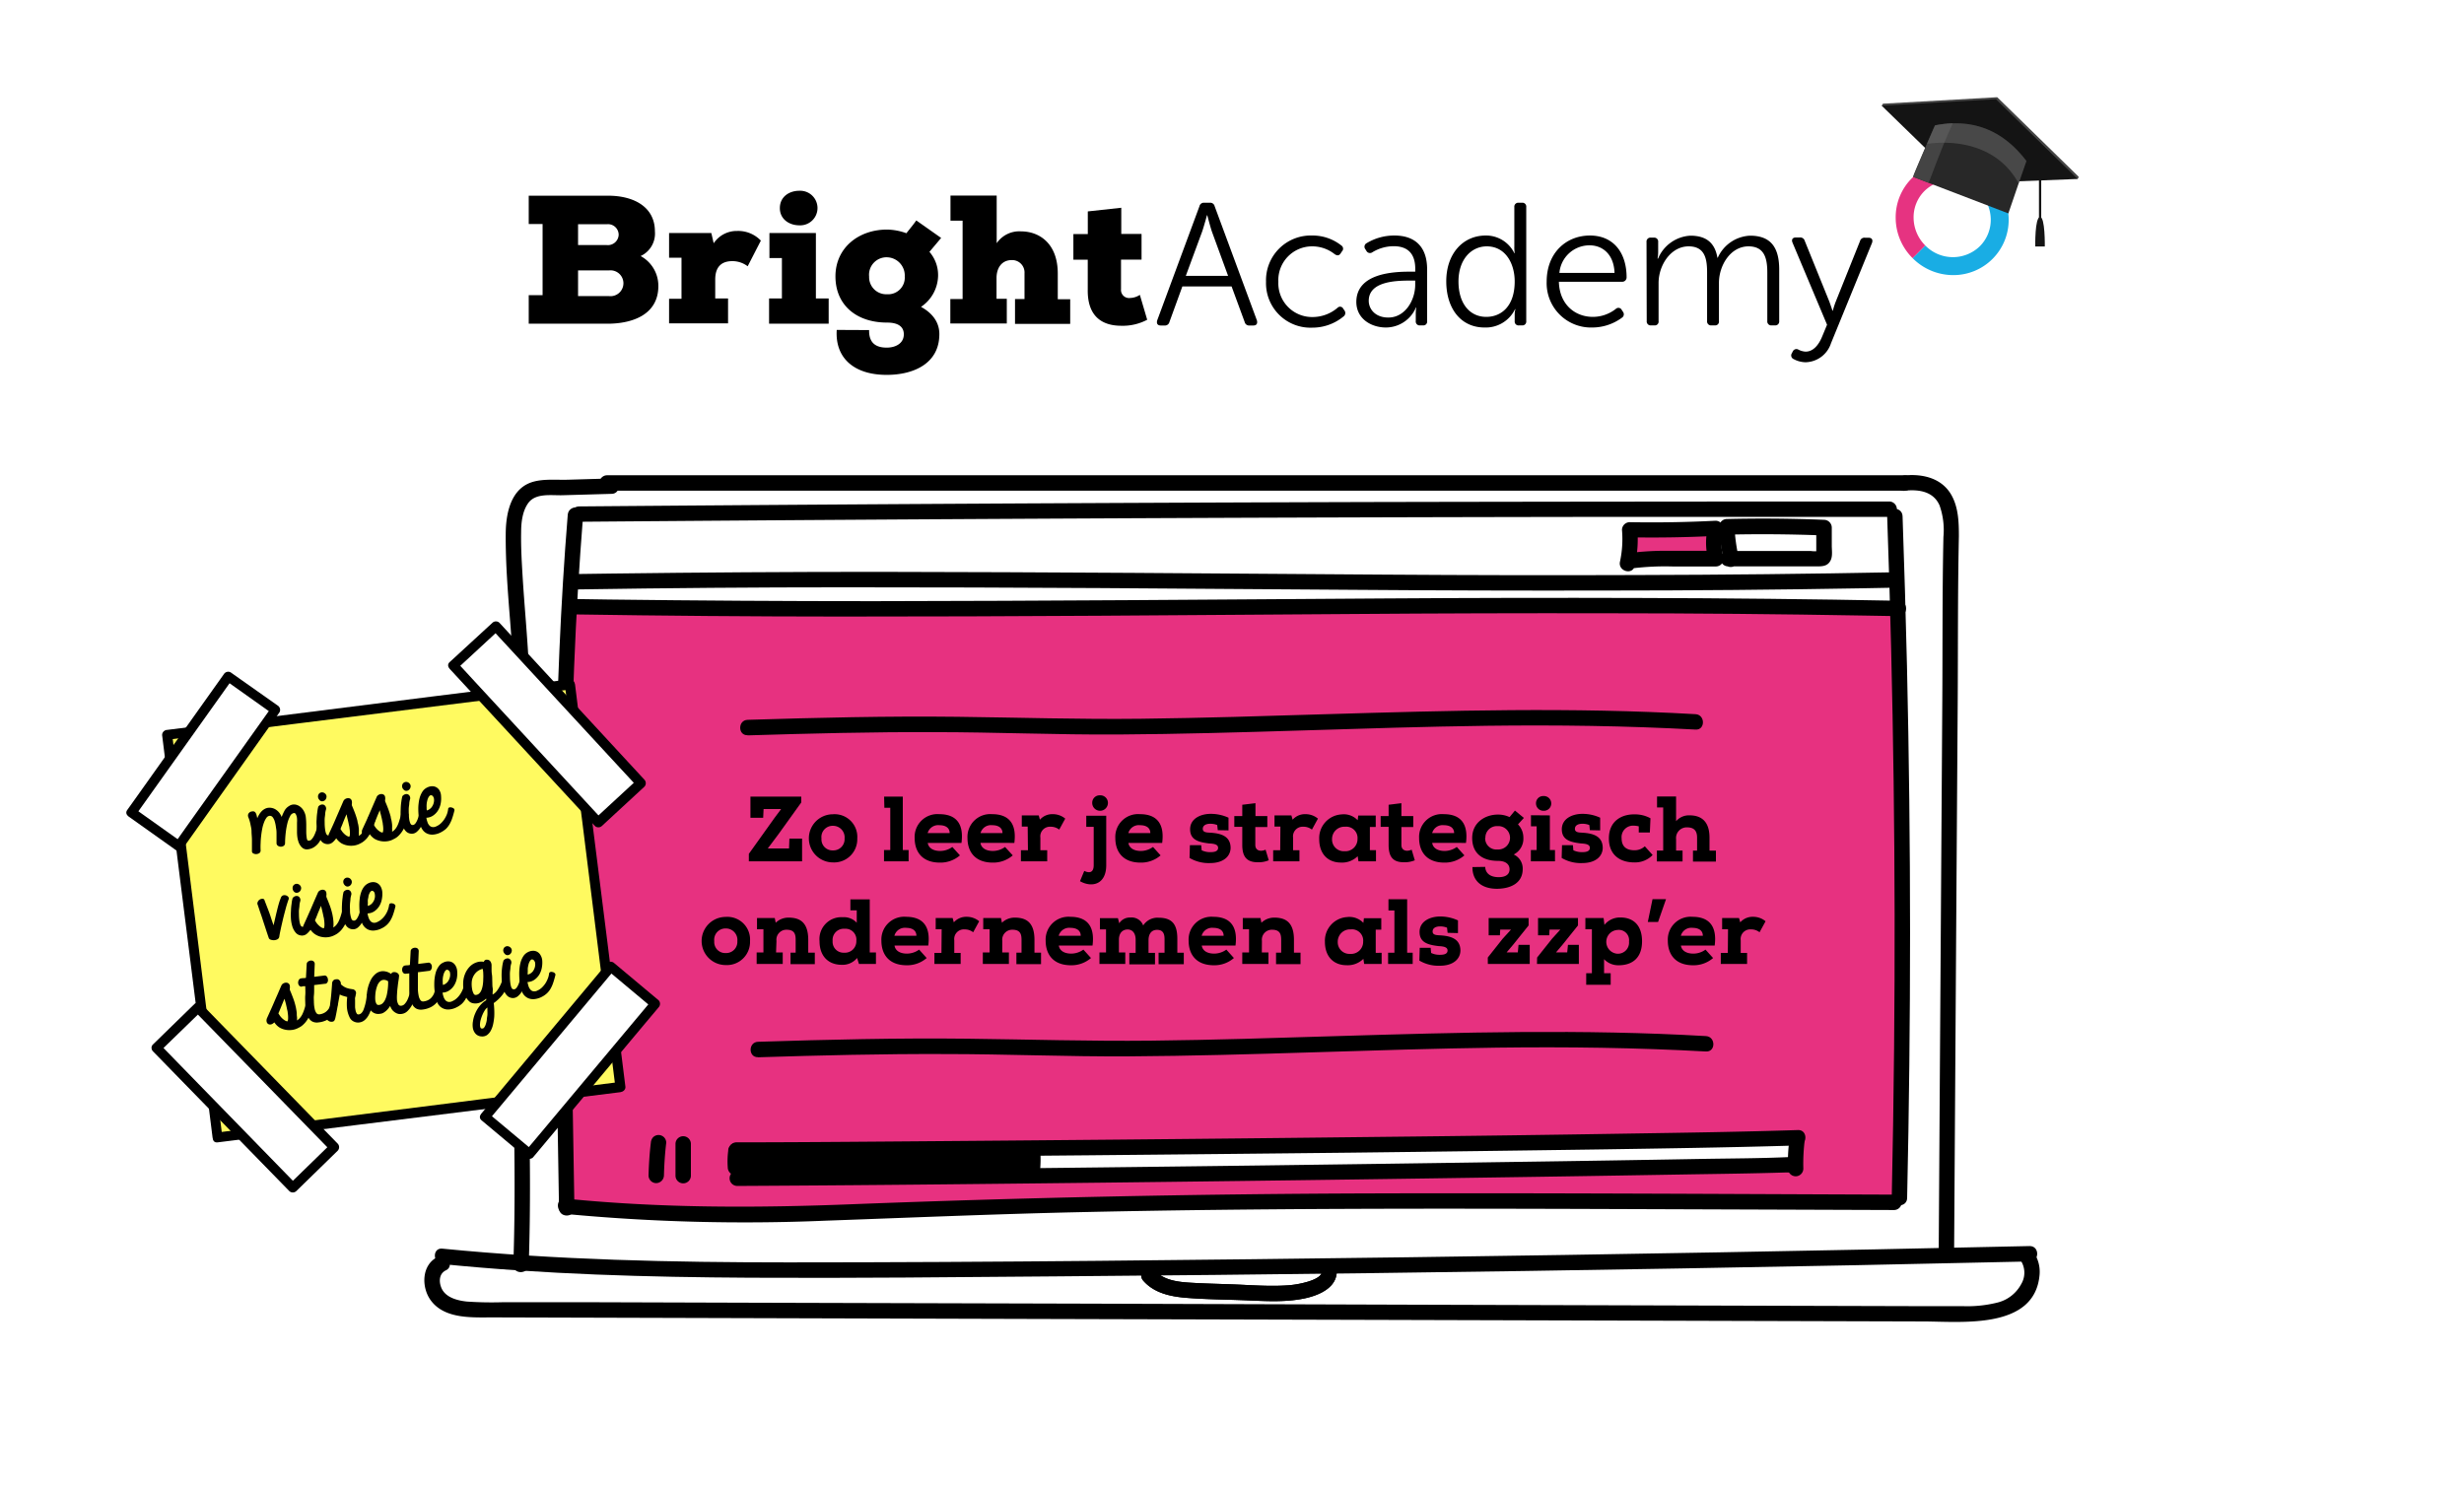 <?xml version="1.0" encoding="UTF-8"?> <svg xmlns="http://www.w3.org/2000/svg" viewBox="0 0 480 290"><defs><style>.cls-1{isolation:isolate;}.cls-2{fill:#fff;}.cls-3{fill:#e73180;}.cls-4{fill:#e63381;}.cls-5{fill:#19ade4;}.cls-6{fill:#444;}.cls-7{fill:#141414;}.cls-8{fill:#282828;}.cls-9{fill:#6b6b6b;mix-blend-mode:multiply;opacity:0.49;}.cls-10{fill:#fffa60;}</style></defs><g class="cls-1"><g id="Layer_1" data-name="Layer 1"><rect class="cls-2" width="480" height="290"></rect><rect class="cls-2" x="316.35" y="103.06" width="18.6" height="6.25"></rect><polygon class="cls-3" points="110.95 118.22 110.56 235.75 206.01 235.75 334.58 234.57 369.69 233.78 371.27 138.33 369.29 119.4 110.95 118.22"></polygon><path d="M222.71,249.52c2.06,2.37,5.18,3.07,8.18,3.33,3.93.33,7.9.34,11.83.5,3.74.15,7.52.41,11.22-.33,3.06-.61,7-2.27,6.4-6.05-.31-1.9-3.2-1.1-2.9.8.17,1-1.89,1.72-2.59,1.93a18.45,18.45,0,0,1-4.6.77c-3.16.17-6.34-.07-9.5-.2s-6.22-.17-9.31-.38c-2.42-.17-4.95-.58-6.61-2.49-1.27-1.46-3.39.67-2.12,2.12Z"></path><path d="M103,246.39c.77-22.32-.5-44.64-.81-66.95-.15-11.16,0-22.3.65-33.45a160.28,160.28,0,0,0,.16-16.55c-.28-5.6-.82-11.17-1.17-16.76-.18-3-.37-6-.31-9,0-1.88.25-4.1,1.39-5.67,1.46-2,4.49-1.46,6.66-1.52l9.55-.27c1.92,0,1.93-3,0-3l-8.57.25c-2.47.07-5.45-.3-7.73.79-3.53,1.7-4.28,6.23-4.3,9.74-.09,11.47,1.86,22.86,1.63,34.35-.11,5.77-.57,11.54-.77,17.32s-.27,11.39-.25,17.1c0,11.49.43,23,.73,34.46.35,13.06.59,26.12.14,39.18-.07,1.93,2.93,1.93,3,0Z"></path><path d="M118.27,95.6h252.8a1.5,1.5,0,0,0,0-3H118.27a1.5,1.5,0,0,0,0,3Z"></path><path d="M371.07,95.6c2.73-.27,5.56.12,6.77,2.88a14.46,14.46,0,0,1,.75,6.13c-.23,10.64-.15,21.29-.22,31.93l-.45,68.71L377.67,244a1.5,1.5,0,0,0,3,0l.46-71.2.24-35.73c.07-10.86,0-21.73.23-32.59,0-2.68-.08-5.53-1.4-7.93-1.83-3.35-5.56-4.27-9.13-3.92-1.9.19-1.92,3.19,0,3Z"></path><path d="M86.15,246.29c19.93,2,40,2.55,60,2.66s40.23-.11,60.34-.27q60.53-.48,121-1.54,34-.58,67.92-1.36c1.93,0,1.93-3,0-3q-60.51,1.36-121,2.18c-40.3.53-80.61,1-120.91,1-22.47,0-45-.47-67.35-2.68-1.92-.19-1.91,2.82,0,3Z"></path><path d="M110.6,100.29c-1.42,17.53-2.11,35.12-2.37,52.7s-.08,35.21.18,52.8q.23,14.81.49,29.6c0,1.92,3,1.93,3,0-.29-17.55-.64-35.1-.75-52.65s0-35.2.69-52.78q.59-14.85,1.76-29.67c.16-1.93-2.84-1.92-3,0Z"></path><path d="M367.63,100.57q.92,25.83,1.26,51.68t.09,51.94q-.14,14.61-.46,29.21c0,1.93,3,1.93,3,0q.57-25.85.57-51.69t-.6-51.94q-.35-14.59-.86-29.2c-.07-1.93-3.07-1.94-3,0Z"></path><path d="M112.83,101.66q49.92-.41,99.85-.65,49.66-.24,99.34-.3,28,0,56,0a1.5,1.5,0,0,0,0-3q-49.92,0-99.85.1-49.66.14-99.33.45-28,.18-56,.41a1.5,1.5,0,0,0,0,3Z"></path><path d="M110.2,236.53a371.73,371.73,0,0,0,50.5,1.31c16.81-.6,33.6-1.32,50.41-1.68,33.67-.74,67.36-.71,101-.6l56.85.2a1.5,1.5,0,0,0,0-3c-33.9-.12-67.8-.34-101.7-.24q-50.51.15-101,2.1c-18.76.75-37.44.79-56.14-1.09-1.92-.19-1.91,2.81,0,3Z"></path><path d="M111.76,119.71q26,.41,52,.42,25.25,0,50.5-.16,24.71-.15,49.4-.34t49.6-.14q25.09,0,50.17.45l6.43.11c1.94,0,1.94-3,0-3q-25.15-.48-50.32-.54-24.84-.08-49.67.09-24.67.14-49.34.33-25.19.16-50.35.2-25.84,0-51.7-.32l-6.68-.1c-1.93,0-1.93,3,0,3Z"></path><path d="M112.56,114.84q26-.41,52-.41,24.94,0,49.9.15,24.6.15,49.2.34t49,.14q25.11,0,50.21-.44l6.39-.12c1.93,0,1.93-3,0-3q-25.2.48-50.4.54-24.53.09-49.06-.08t-49.15-.34q-24.87-.16-49.73-.2-25.86,0-51.73.33l-6.64.09c-1.93,0-1.94,3,0,3Z"></path><path class="cls-4" d="M317,109.79a21.15,21.15,0,0,0,.44-6.59q8.38.17,16.75-.28a10.79,10.79,0,0,0,.06,5.91l-9,0a50.13,50.13,0,0,0-8.22.48l.64-.24"></path><path d="M318.47,110.19a23.46,23.46,0,0,0,.5-7l-1.5,1.5q8.38.15,16.75-.28l-1.45-1.9a12.73,12.73,0,0,0,.06,6.71l1.45-1.9-8.82,0a56,56,0,0,0-8.78.53l.8,2.9.64-.24a1.55,1.55,0,0,0,1.05-1.85,1.51,1.51,0,0,0-1.84-1l-.65.24a1.51,1.51,0,0,0,.8,2.9,52.49,52.49,0,0,1,8.32-.43l8.48,0a1.51,1.51,0,0,0,1.44-1.89,9.57,9.57,0,0,1-.05-5.12,1.52,1.52,0,0,0-1.45-1.9q-8.37.43-16.75.28a1.52,1.52,0,0,0-1.5,1.5,20.73,20.73,0,0,1-.39,6.19c-.41,1.89,2.48,2.69,2.89.8Z"></path><path d="M338.71,108.67a36.47,36.47,0,0,1-.83-6l-1.5,1.5q9.47-.22,18.94.16l-1.5-1.5,0,2.82v2.07c0,.41,0,.5,0,.26l.9-.69a5.89,5.89,0,0,1-2,.06H336.65a1.5,1.5,0,0,0,0,3h17.07c1,0,2.18.07,2.8-1,.53-.85.33-2,.32-3l0-3.57a1.53,1.53,0,0,0-1.5-1.5q-9.46-.39-18.94-.16a1.52,1.52,0,0,0-1.5,1.5,41.63,41.63,0,0,0,.94,6.77c.41,1.89,3.31,1.09,2.89-.79Z"></path><path d="M85.29,244.89c-3.22,1.53-3.25,6-1.32,8.54,2.74,3.64,8.14,3.24,12.17,3.25l34.81.1,69.34.2,69.71.19,69.71.2,34.85.1c7.47,0,21.83,1.69,22.76-9.1a6.72,6.72,0,0,0-1.58-4.94c-1.21-1.5-3.32.63-2.12,2.12a4.35,4.35,0,0,1,.1,4.68,7.2,7.2,0,0,1-4.69,3.58,24.16,24.16,0,0,1-6.62.68l-8.16,0-32.38-.09-65.09-.19L211.7,254l-65-.18-32.34-.1-16.32,0a70.58,70.58,0,0,1-7.13-.13c-1.83-.2-4.13-.78-4.92-2.65-.53-1.24-.45-2.8.87-3.43,1.74-.83.22-3.42-1.52-2.59Z"></path><path d="M222.71,249.52c2.06,2.37,5.18,3.07,8.18,3.33,3.93.33,7.9.34,11.83.5,3.74.15,7.52.41,11.22-.33,3.06-.61,7-2.27,6.4-6.05-.31-1.9-3.2-1.1-2.9.8.17,1-1.89,1.72-2.59,1.93a18.45,18.45,0,0,1-4.6.77c-3.16.17-6.34-.07-9.5-.2s-6.22-.17-9.31-.38c-2.42-.17-4.95-.58-6.61-2.49-1.27-1.46-3.39.67-2.12,2.12Z"></path><path d="M103,43.65V38.13h15.46c5,0,9.12,2.17,9.12,6.95a4.84,4.84,0,0,1-2.78,4.81,6.59,6.59,0,0,1,3.45,5.84c0,5.63-5.13,7.3-9.72,7.34H103V57.51h2.7V43.65Zm9.61,4.1h5.6a2.1,2.1,0,0,0,2.31-2,2.07,2.07,0,0,0-2.17-2.07h-5.74Zm0,9.94h6a2.52,2.52,0,1,0,0-5h-6Z"></path><path d="M130.34,50.21V45.4h8.23l.46,2A5.38,5.38,0,0,1,143.59,45a6.11,6.11,0,0,1,4.63,1.88l-2.57,5a4.91,4.91,0,0,0-3-1c-2.32,0-3.32,1.36-3.32,3.57v3.7h2.5v4.85H130.34V58.22h2.42v-8Z"></path><path d="M149.82,58.15h2.5V50.28h-2.43V45.4h9.05V58.15h2.49v4.92H149.82Zm2.1-17.6c0,2.18,1.86,3.35,3.78,3.35a3.37,3.37,0,1,0,0-6.73C153.78,37.17,151.92,38.31,151.92,40.55Z"></path><path d="M169.31,64.31c-.07,2.78,1.64,3.42,3.42,3.42s3.34-.85,3.34-2.6c0-1.25-.81-2.28-3.27-2.28-6,0-10.05-3.45-10.05-9s4.49-9.12,10.05-9.12a11.49,11.49,0,0,1,3.77.71c.64-.82,1.36-1.68,1.93-2.49l4.84,3.41-2.28,2.71a6.89,6.89,0,0,1,1.68,4.81,7.48,7.48,0,0,1-3.32,5.91c3.39,1.86,3.57,4.35,3.57,5.31,0,5.77-5.06,7.94-10.26,7.94-6.42,0-10.08-3.34-9.73-8.76Zm0-10.43a3.33,3.33,0,0,0,3.49,3.45,3.24,3.24,0,0,0,3.45-3.45,3.55,3.55,0,0,0-3.45-3.75A3.4,3.4,0,0,0,169.31,53.88Z"></path><path d="M185.16,43V38.1h9v9.29a5.33,5.33,0,0,1,4.74-2.31c3.52,0,7.16,2.31,7.16,8.22v5h2.42v4.81H197.73V58.26h1.85v-5a2.42,2.42,0,0,0-2.45-2.59c-2.07,0-3,1.63-3,3.49v4.06h2v4.81h-11V58.26h2.39V43Z"></path><path d="M218.43,40.48v5.1h3.95v5h-4v5.77a1.57,1.57,0,0,0,1.75,1.71,3.66,3.66,0,0,0,1.92-.61l1.43,4.85a10.15,10.15,0,0,1-5.06,1.17c-3.49,0-6.63-1.6-6.52-7.12V50.6H209.1v-5h2.81V41.19Z"></path><path d="M233.66,40.18a.87.87,0,0,1,.92-.68h1.12a.88.88,0,0,1,.92.68l8.23,22.24c.17.61-.07,1-.68,1h-.75a.88.88,0,0,1-.95-.68l-2.55-6.93h-9.59l-2.52,6.93a.89.89,0,0,1-.95.68h-.72c-.64,0-.88-.37-.71-1Zm5.58,13.57-3.17-8.67c-.37-1.13-.88-3.13-.88-3.13h-.07s-.54,2-.92,3.13L231,53.75Z"></path><path d="M255.63,45.89a9,9,0,0,1,5.67,1.94.74.74,0,0,1,.11,1.16l-.24.37c-.31.48-.68.48-1.16.17A7,7,0,0,0,255.69,48a6.58,6.58,0,0,0-6.66,6.9,6.58,6.58,0,0,0,6.7,6.87,7.49,7.49,0,0,0,4.83-1.8.68.68,0,0,1,1.12.2l.24.34a.83.83,0,0,1-.21,1.16,9.5,9.5,0,0,1-6.08,2.17,8.66,8.66,0,0,1-9-8.94A8.72,8.72,0,0,1,255.63,45.89Z"></path><path d="M274.7,52.93h1v-.54c0-3.3-1.8-4.42-4.22-4.42a8,8,0,0,0-4.15,1.19.79.79,0,0,1-1.15-.28l-.21-.34a.77.77,0,0,1,.24-1.15,10.39,10.39,0,0,1,5.44-1.5c4.08,0,6.36,2.28,6.36,6.57V62.55a.74.74,0,0,1-.81.85h-.55a.76.76,0,0,1-.85-.85V61.19a7.39,7.39,0,0,1,.1-1.29h-.06A6.38,6.38,0,0,1,270,63.81c-2.89,0-5.78-1.7-5.78-5C264.26,53.24,271.41,52.93,274.7,52.93Zm-4.25,8.94c3.3,0,5.24-3.4,5.24-6.39v-.81h-.95c-2.69,0-8.1.1-8.1,3.94C266.64,60.21,267.9,61.87,270.45,61.87Z"></path><path d="M289.43,45.89A6.12,6.12,0,0,1,295,49.33h.07A7.77,7.77,0,0,1,295,48V40.35a.77.77,0,0,1,.85-.85h.65a.75.75,0,0,1,.82.85v22.2a.75.75,0,0,1-.82.85h-.58a.75.75,0,0,1-.85-.81V61.3a3.84,3.84,0,0,1,.14-1.06h-.07a6.34,6.34,0,0,1-5.95,3.57c-4.59,0-7.45-3.67-7.45-9S284.94,45.89,289.43,45.89Zm.1,15.85c2.86,0,5.54-2,5.54-6.9,0-3.47-1.77-6.84-5.44-6.84-3,0-5.51,2.52-5.51,6.84S286.33,61.74,289.53,61.74Z"></path><path d="M309.73,45.89c4.55,0,7.14,3.3,7.14,8.16a.85.85,0,0,1-.89.85h-12.3c.1,4.36,3.09,6.84,6.63,6.84a7.25,7.25,0,0,0,4.48-1.57.72.72,0,0,1,1.13.21l.27.41a.79.79,0,0,1-.24,1.12,9.76,9.76,0,0,1-5.71,1.9,8.64,8.64,0,0,1-8.94-8.94C301.3,49.26,305.1,45.89,309.73,45.89Zm4.79,7.28c-.13-3.61-2.31-5.37-4.86-5.37a5.88,5.88,0,0,0-5.88,5.37Z"></path><path d="M320.75,47.15a.77.77,0,0,1,.85-.85h.61a.76.76,0,0,1,.81.85v2a6,6,0,0,1-.13,1.23H323a7.26,7.26,0,0,1,6.29-4.46c3.16,0,4.79,1.46,5.27,4.29h.07a7.25,7.25,0,0,1,6.29-4.29c4.15,0,5.68,2.42,5.68,6.63v10a.77.77,0,0,1-.85.85h-.62a.77.77,0,0,1-.85-.85V53.1c0-2.79-.57-5.1-3.67-5.1-3.43,0-5.75,3.61-5.75,7.14v7.41a.74.74,0,0,1-.81.85h-.65a.77.77,0,0,1-.85-.85V53.1c0-2.58-.37-5.1-3.6-5.1-3.47,0-5.85,3.67-5.85,7.14v7.41a.74.74,0,0,1-.82.85h-.64a.77.77,0,0,1-.85-.85Z"></path><path d="M350.23,68.06a3.5,3.5,0,0,0,1.5.45c1.53,0,2.55-1.33,3.19-2.83l1-2.41-6.73-16c-.24-.58,0-1,.65-1h.78a.89.89,0,0,1,.95.65l4.79,11.83c.31.85.62,1.8.62,1.8h.06a16.48,16.48,0,0,1,.58-1.8L362.33,47a.89.89,0,0,1,1-.68H364c.62,0,.89.37.68,1l-8,19.58a5.34,5.34,0,0,1-4.93,3.68,5.12,5.12,0,0,1-2.35-.62.77.77,0,0,1-.37-1.08l.2-.38A.79.79,0,0,1,350.23,68.06Z"></path><path class="cls-5" d="M380.51,53.6a11.15,11.15,0,0,1-7.92-3.3l2.46-2.47a7.53,7.53,0,0,0,10.63.15,7.27,7.27,0,0,0,2.13-5.24,7.73,7.73,0,0,0-2.28-5.38L388,34.89a11.19,11.19,0,0,1,3.3,7.81,10.76,10.76,0,0,1-10.79,10.9"></path><path class="cls-4" d="M372.59,50.3a11.1,11.1,0,0,1-3.3-7.81,10.73,10.73,0,0,1,3.14-7.75,11,11,0,0,1,15.57.15l-2.47,2.47a7.53,7.53,0,0,0-10.63-.15,7.22,7.22,0,0,0-2.12,5.24,7.72,7.72,0,0,0,2.27,5.38Z"></path><polygon class="cls-6" points="366.81 20.2 382.41 35.37 404.98 34.48 389.07 18.94 366.81 20.2"></polygon><polygon class="cls-6" points="366.81 20.2 366.56 20.59 404.73 34.87 404.98 34.48 366.81 20.2"></polygon><polygon class="cls-7" points="366.56 20.59 382.16 35.76 404.73 34.87 388.82 19.33 366.56 20.59"></polygon><path class="cls-8" d="M394.76,31.37l-1.52,4.36-2,5.85-18.53-7.1c.07-.33,1.57-3.82,2.77-6.6l1.5-3.43C384.17,23,390.12,25.27,394.76,31.37Z"></path><path class="cls-6" d="M380.44,24a21.8,21.8,0,0,0-3.5.42l-1.5,3.43c-1.2,2.78-2.7,6.27-2.77,6.6l3.05,1.17C377.19,31.77,378.66,27.78,380.44,24Z"></path><path class="cls-9" d="M394.76,31.37l-1.52,4.36a.22.22,0,0,1-.05-.08c-5.48-9.92-17.7-7.61-17.7-7.61l-.05-.16,1.5-3.43C384.17,23,390.12,25.27,394.76,31.37Z"></path><rect class="cls-7" x="397.2" y="30.97" width="0.44" height="11.68"></rect><path class="cls-7" d="M397.42,42.28h0c1,0,.92,5.75.92,5.75h-1.86S396.37,42.33,397.42,42.28Z"></path><rect class="cls-2" x="200.12" y="222.43" width="149.8" height="5.39"></rect><rect class="cls-2" x="200.12" y="222.43" width="149.8" height="5.39"></rect><rect x="143.7" y="223.89" width="57.54" height="4.9"></rect><rect class="cls-2" x="200.12" y="222.63" width="149.8" height="5.39"></rect><path d="M141.86,224.21a16.06,16.06,0,0,0-.09,3.25,1.56,1.56,0,0,0,.44,1.06,1.5,1.5,0,0,0,1.06.44,1.56,1.56,0,0,0,1.06-.44,1.47,1.47,0,0,0,.44-1.06,16.06,16.06,0,0,1,.09-3.25,1.52,1.52,0,0,0-.44-1.06,1.51,1.51,0,0,0-2.13,0l-.23.31a1.41,1.41,0,0,0-.2.75Z"></path><path d="M143.48,225.57c8.15,0,16.29-.06,24.44-.12q21.81-.15,43.63-.35,25.92-.24,51.83-.52,24.6-.29,49.19-.64c11.63-.18,23.26-.35,34.89-.68l2.79-.08c1.93-.07,1.93-3.07,0-3-10.87.35-21.74.51-32.62.68q-23.91.39-47.82.64-26,.3-52.07.54-22.73.21-45.46.38c-9.08.07-18.15.14-27.23.15h-1.57a1.5,1.5,0,0,0,0,3Z"></path><path d="M348.57,222.16a36.46,36.46,0,0,0-.27,5.53,1.53,1.53,0,0,0,1.5,1.5,1.51,1.51,0,0,0,1.5-1.5,36.46,36.46,0,0,1,.27-5.53,1.46,1.46,0,0,0-.44-1.06,1.5,1.5,0,0,0-1.06-.44,1.46,1.46,0,0,0-1.06.44,1.77,1.77,0,0,0-.44,1.06Z"></path><path d="M199.66,224.31a23.43,23.43,0,0,1-.07,3.93,1.46,1.46,0,0,0,.44,1.06,1.5,1.5,0,0,0,1.06.44,1.47,1.47,0,0,0,1.06-.44,1.77,1.77,0,0,0,.44-1.06,23.43,23.43,0,0,0,.07-3.93,1.56,1.56,0,0,0-.44-1.06,1.5,1.5,0,0,0-1.06-.44,1.46,1.46,0,0,0-1.06.44,1.5,1.5,0,0,0-.44,1.06Z"></path><path d="M143.68,231.07q22.51-.12,45-.36,25.65-.26,51.29-.59,24.71-.31,49.41-.68,19.37-.28,38.73-.61c6.6-.11,13.2-.18,19.8-.39l.71,0c1.92-.08,1.93-3.08,0-3-5.65.26-11.31.26-17,.36q-18.45.33-36.91.59-24.3.36-48.59.68-25.74.33-51.49.61-23.06.24-46.1.39l-4.9,0a1.5,1.5,0,0,0,0,3Z"></path><path d="M126.79,222.64c-.26,2.13-.39,4.24-.45,6.38a1.5,1.5,0,0,0,1.5,1.5,1.54,1.54,0,0,0,1.5-1.5c.06-2.14.19-4.25.45-6.38a1.52,1.52,0,0,0-.44-1.06,1.56,1.56,0,0,0-1.06-.44,1.54,1.54,0,0,0-1.06.44,1.76,1.76,0,0,0-.44,1.06Z"></path><path d="M131.59,222.88v6.18a1.5,1.5,0,0,0,3,0v-6.18a1.5,1.5,0,0,0-3,0Z"></path><path d="M147.67,206c12.13-.38,24.26-.68,36.4-.63,11.92,0,23.84.52,35.77.45,24-.14,47.91-1.39,71.87-1.7,13.55-.17,27.1,0,40.62.75,1.93.11,1.92-2.89,0-3-23.93-1.39-47.9-.72-71.84,0-12.06.37-24.12.76-36.19.89s-23.82-.24-35.75-.38c-13.63-.16-27.26.17-40.88.6-1.92.06-1.93,3.06,0,3Z"></path><path d="M145.64,143.28c12.13-.37,24.26-.68,36.39-.63,11.93,0,23.85.53,35.78.46,24-.15,47.91-1.39,71.87-1.7,13.54-.17,27.09,0,40.62.74,1.92.12,1.92-2.89,0-3-23.93-1.38-47.91-.71-71.84,0-12.06.37-24.12.75-36.19.89s-23.83-.24-35.75-.38c-13.63-.16-27.26.17-40.88.59-1.93.06-1.93,3.06,0,3Z"></path><path d="M148.67,159.34h-2.48v-4.13h9.9v1.14l-4.41,6.14-2.11,2.82h4.14l.07-1.92h2.47v4.43H145.88v-1.46l5-7,1.29-1.73h-3.42Z"></path><path d="M162.24,158.65a4.42,4.42,0,0,1,4.76,4.72,4.51,4.51,0,0,1-4.74,4.66,4.69,4.69,0,1,1,0-9.38Zm.06,2.25a2.19,2.19,0,0,0-2.27,2.47,2.14,2.14,0,0,0,2.23,2.32,2.19,2.19,0,0,0,2.27-2.32A2.25,2.25,0,0,0,162.3,160.9Z"></path><path d="M172.23,155.21h3.64v10.41H177v2.2h-4.79v-2.2h1.22v-8.23h-1.15Z"></path><path d="M187,166.66a5.79,5.79,0,0,1-3.89,1.41c-3.48,0-4.93-2.13-4.93-4.79a4.44,4.44,0,0,1,4.8-4.65c3,0,4.85,1.57,4.32,5.6h-6.57c.13.9.94,1.57,2.43,1.57a4.07,4.07,0,0,0,2.36-.78Zm-2-4.34c0-1.09-.88-1.54-2-1.54a2.13,2.13,0,0,0-2.29,1.54Z"></path><path d="M197.29,166.66a5.79,5.79,0,0,1-3.89,1.41c-3.47,0-4.93-2.13-4.93-4.79a4.44,4.44,0,0,1,4.8-4.65c3,0,4.85,1.57,4.33,5.6H191c.13.9.94,1.57,2.43,1.57a4.07,4.07,0,0,0,2.36-.78Zm-2-4.34c0-1.09-.88-1.54-2-1.54a2.11,2.11,0,0,0-2.28,1.54Z"></path><path d="M200.2,161.05h-1.15v-2.18h3.3l.23.84a3.19,3.19,0,0,1,2.5-1.08,3.74,3.74,0,0,1,2.43.87l-1.17,2.14a2.63,2.63,0,0,0-1.67-.56,1.88,1.88,0,0,0-2,2.13v2.45H204v2.16h-5.12v-2.16h1.37Z"></path><path d="M215.5,158.94v9.63c0,3.78-2.81,4.43-5.11,3.12l.83-2c1.08.52,1.84.27,1.84-1.14V161.1h-1.45v-2.16Zm-2.73-2.54a1.44,1.44,0,0,1,1.51-1.44,1.47,1.47,0,0,1,1.55,1.48,1.53,1.53,0,0,1-3.06,0Z"></path><path d="M226.09,166.66a5.79,5.79,0,0,1-3.89,1.41c-3.47,0-4.93-2.13-4.93-4.79a4.44,4.44,0,0,1,4.8-4.65c3,0,4.85,1.57,4.33,5.6h-6.58c.13.9.94,1.57,2.43,1.57a4.07,4.07,0,0,0,2.36-.78Zm-2-4.34c0-1.09-.88-1.54-2-1.54a2.11,2.11,0,0,0-2.28,1.54Z"></path><path d="M237.23,161.75l-.11-1a3.53,3.53,0,0,0-1.37-.25c-.73,0-1.44.27-1.44,1s.88.7,1.42.74c2.22.12,4,.72,4,3-.06,1.7-1.5,2.92-4,2.92a7.35,7.35,0,0,1-4-1l.07-2.49H234l.09,1a3.81,3.81,0,0,0,1.76.36c.92,0,1.44-.25,1.44-.83s-.54-.81-1.71-.86c-2.1-.25-3.74-.69-3.74-2.77s2.07-3,4-3a8.25,8.25,0,0,1,3.48.75l0,2.47Z"></path><path d="M244.57,156.49V159h2.31v2.14h-2.34v3.49c0,1.1,1,1.37,2,.92l.62,2.07A5.13,5.13,0,0,1,245,168c-2.05,0-3-1-3-3.37V161.1h-1.55V159h1.55v-2.2Z"></path><path d="M249.43,161.05h-1.15v-2.18h3.29l.24.84a3.19,3.19,0,0,1,2.5-1.08,3.74,3.74,0,0,1,2.43.87l-1.17,2.14a2.63,2.63,0,0,0-1.67-.56,1.88,1.88,0,0,0-2,2.13v2.45h1.24v2.16h-5.12v-2.16h1.37Z"></path><path d="M268.05,165.64v2.18h-3.41l-.16-1a4.28,4.28,0,0,1-3.26,1.24c-2.52,0-4.23-1.66-4.23-4.57a4.62,4.62,0,0,1,4.32-4.81,3.73,3.73,0,0,1,3.17,1.13l.11-.91H268v2.23h-1.14v4.52Zm-8.56-2.16a2.28,2.28,0,0,0,2.42,2.37,2.36,2.36,0,0,0,2.54-2.39,2.2,2.2,0,0,0-2.43-2.38A2.39,2.39,0,0,0,259.49,163.48Z"></path><path d="M273,156.49V159h2.31v2.14H273v3.49c0,1.1,1,1.37,2,.92l.61,2.07a5.13,5.13,0,0,1-2.15.38c-2.05,0-2.95-1-2.95-3.37V161.1h-1.55V159h1.55v-2.2Z"></path><path d="M285.27,166.66a5.78,5.78,0,0,1-3.89,1.41c-3.47,0-4.93-2.13-4.93-4.79a4.44,4.44,0,0,1,4.81-4.65c3,0,4.84,1.57,4.32,5.6H279c.12.9.93,1.57,2.43,1.57a4.09,4.09,0,0,0,2.36-.78Zm-2-4.34c0-1.09-.88-1.54-2-1.54a2.11,2.11,0,0,0-2.28,1.54Z"></path><path d="M289.32,168.9c.09,1.4,1.15,1.94,2.4,2s2.35-.32,2.35-1.53c0-.87-.63-1.64-2.28-1.64-3.24,0-5-1.67-5-4.45,0-3.06,2.57-4.57,5-4.57a5.24,5.24,0,0,1,2.28.49l1.05-1.27,1.74,1.43-1.15,1.26a3.69,3.69,0,0,1,1.05,2.61,3.45,3.45,0,0,1-1.88,3.26,3,3,0,0,1,1.75,2.84c0,2.78-2.43,3.82-5,3.84-3.2,0-4.82-1.73-4.79-4.23Zm0-5.66a2.18,2.18,0,0,0,2.41,2.27,2.28,2.28,0,1,0,0-4.55A2.24,2.24,0,0,0,289.36,163.24Z"></path><path d="M301.92,158.87v6.75h1v2.2h-4.7v-2.2h1.13V161h-1.11v-2.16Zm-2.7-2.34a1.4,1.4,0,0,1,1.46-1.43,1.44,1.44,0,0,1,1.51,1.46,1.42,1.42,0,0,1-1.48,1.41A1.44,1.44,0,0,1,299.22,156.53Z"></path><path d="M309.72,161.75l-.11-1a3.53,3.53,0,0,0-1.37-.25c-.74,0-1.44.27-1.44,1s.88.7,1.42.74c2.22.12,4,.72,4,3-.05,1.7-1.49,2.92-4,2.92a7.32,7.32,0,0,1-4-1l.07-2.49h2.12l.09,1a3.86,3.86,0,0,0,1.77.36c.92,0,1.44-.25,1.44-.83s-.54-.81-1.71-.86c-2.11-.25-3.75-.69-3.75-2.77s2.07-3,4-3a8.17,8.17,0,0,1,3.47.75v2.47Z"></path><path d="M321.94,166.59a4.75,4.75,0,0,1-3.6,1.44c-2.76,0-4.92-1.47-4.92-4.66,0-3.53,2.63-4.7,4.86-4.7a6.36,6.36,0,0,1,3.24.76l-.12,2.77h-2.16V161a4.48,4.48,0,0,0-1-.13,2.23,2.23,0,0,0-2.34,2.47c0,1.66,1,2.32,2.47,2.32a2.89,2.89,0,0,0,2.05-.77Z"></path><path d="M324,157.32h-1.2v-2.13h3.71V160a3.29,3.29,0,0,1,2.61-1.14c2.57,0,3.9,1.46,3.9,4.34v2.54h1.25v2.13H329.8v-2.13h.8v-2.54c0-1.55-.8-2-2-2a2.08,2.08,0,0,0-2.09,2.31v2.21h1.26v2.13h-5v-2.13H324Z"></path><path d="M141.35,178.65a4.42,4.42,0,0,1,4.76,4.72,4.51,4.51,0,0,1-4.74,4.66,4.69,4.69,0,1,1,0-9.38Zm.06,2.25a2.2,2.2,0,0,0-2.27,2.47,2.14,2.14,0,0,0,2.23,2.32,2.18,2.18,0,0,0,2.27-2.32A2.24,2.24,0,0,0,141.41,180.9Z"></path><path d="M151.18,185.58h1.3v2.24H147.4v-2.24h1.32v-4.53h-1.25v-2.18h3.46l.18.92a3.52,3.52,0,0,1,2.52-1c2.43,0,3.82,1.15,3.82,4.34v2.48h1.28v2.24H154v-2.24h1v-2.46c0-1-.14-2-1.74-2a1.94,1.94,0,0,0-2,2.18Z"></path><path d="M170.64,185.58v2.24h-3.31l-.36-1.17a3.66,3.66,0,0,1-3,1.33c-2.52,0-4.32-1.6-4.32-4.61a4.26,4.26,0,0,1,4.52-4.66,3.36,3.36,0,0,1,2.73,1.08v-2.42h-1.24v-2.14h3.77v10.35Zm-8.44-2.25a2.12,2.12,0,0,0,2.23,2.29,2.22,2.22,0,0,0,2.39-2.31,2.12,2.12,0,0,0-2.28-2.35A2.17,2.17,0,0,0,162.2,183.33Z"></path><path d="M180.52,186.66a5.78,5.78,0,0,1-3.89,1.41c-3.47,0-4.93-2.13-4.93-4.79a4.44,4.44,0,0,1,4.81-4.65c3,0,4.84,1.57,4.32,5.6h-6.57c.12.9.93,1.57,2.43,1.57a4.09,4.09,0,0,0,2.36-.78Zm-2-4.34c0-1.09-.88-1.54-2-1.54a2.12,2.12,0,0,0-2.29,1.54Z"></path><path d="M183.44,181.05h-1.16v-2.18h3.3l.23.84a3.21,3.21,0,0,1,2.51-1.08,3.76,3.76,0,0,1,2.43.87l-1.17,2.14a2.64,2.64,0,0,0-1.68-.56,1.88,1.88,0,0,0-2,2.13v2.45h1.24v2.16h-5.11v-2.16h1.37Z"></path><path d="M195.24,185.58h1.3v2.24h-5.08v-2.24h1.32v-4.53h-1.24v-2.18H195l.18.92a3.52,3.52,0,0,1,2.52-1c2.43,0,3.82,1.15,3.82,4.34v2.48h1.28v2.24H198v-2.24h1v-2.46c0-1-.15-2-1.75-2a1.94,1.94,0,0,0-2,2.18Z"></path><path d="M212.53,186.66a5.81,5.81,0,0,1-3.89,1.41c-3.48,0-4.94-2.13-4.94-4.79a4.45,4.45,0,0,1,4.81-4.65c3,0,4.84,1.57,4.32,5.6h-6.57c.13.9.94,1.57,2.43,1.57a4.07,4.07,0,0,0,2.36-.78Zm-2-4.34c0-1.09-.88-1.54-2-1.54a2.13,2.13,0,0,0-2.29,1.54Z"></path><path d="M214.18,187.82v-2.24h1.28v-4.5h-1.19v-2.19h3.51l.25,1a2.45,2.45,0,0,1,2.18-1.12,2.39,2.39,0,0,1,2.49,1.55,3.29,3.29,0,0,1,3-1.51c2.83,0,3.65,1.51,3.65,4.14v2.68h1.26v2.24H225.7v-2.24h1.16V183c0-.93-.2-1.83-1.45-1.83s-1.67,1-1.67,2v2.48H225v2.24H220v-2.24h1.23V183.1c0-1.28-.62-2-1.57-2s-1.69.66-1.69,2v2.48h1.24v2.24Z"></path><path d="M240.37,186.66a5.78,5.78,0,0,1-3.89,1.41c-3.47,0-4.93-2.13-4.93-4.79a4.44,4.44,0,0,1,4.81-4.65c3,0,4.84,1.57,4.32,5.6h-6.57c.12.9.93,1.57,2.43,1.57a4.09,4.09,0,0,0,2.36-.78Zm-2-4.34c0-1.09-.88-1.54-2-1.54a2.11,2.11,0,0,0-2.28,1.54Z"></path><path d="M245.81,185.58h1.29v2.24H242v-2.24h1.32v-4.53H242.1v-2.18h3.45l.18.92a3.53,3.53,0,0,1,2.53-1c2.43,0,3.81,1.15,3.81,4.34v2.48h1.28v2.24h-4.77v-2.24h1v-2.46c0-1-.14-2-1.75-2a1.94,1.94,0,0,0-2,2.18Z"></path><path d="M269.15,185.64v2.18h-3.4l-.16-1a4.31,4.31,0,0,1-3.26,1.24c-2.52,0-4.23-1.66-4.23-4.57a4.62,4.62,0,0,1,4.32-4.81,3.75,3.75,0,0,1,3.17,1.13l.11-.91h3.38v2.23H268v4.52Zm-8.55-2.16a2.27,2.27,0,0,0,2.41,2.37,2.35,2.35,0,0,0,2.54-2.39,2.19,2.19,0,0,0-2.43-2.38A2.39,2.39,0,0,0,260.6,183.48Z"></path><path d="M270.48,175.21h3.64v10.41h1.08v2.2h-4.79v-2.2h1.23v-8.23h-1.16Z"></path><path d="M282,181.75l-.11-1a3.53,3.53,0,0,0-1.37-.25c-.74,0-1.44.27-1.44,1s.88.7,1.42.74c2.22.12,4,.72,4,3-.06,1.7-1.5,2.92-4,2.92a7.33,7.33,0,0,1-4-1l.07-2.49h2.13l.09,1a3.77,3.77,0,0,0,1.76.36c.92,0,1.44-.25,1.44-.83s-.54-.81-1.71-.86c-2.11-.25-3.74-.69-3.74-2.77s2.07-3,4-3a8.26,8.26,0,0,1,3.48.76l0,2.47Z"></path><path d="M289.83,186.56l2.88-3.64,1.64-1.8h-2.1l-.06,1.11H290v-3.36h7.78v1.44l-3,3.74-1.28,1.51h2.18l.14-1.47H298v3.73h-8.16Z"></path><path d="M299.44,186.56l2.89-3.64,1.63-1.8h-2.1l-.06,1.11h-2.18v-3.36h7.78v1.44l-3,3.74-1.28,1.51h2.18l.15-1.47h2.12v3.73h-8.16Z"></path><path d="M308.84,181.05v-2.18h3.55l.16,1.33a3.89,3.89,0,0,1,3.1-1.44c2.68,0,4.23,1.67,4.23,4.64s-1.62,4.67-4.59,4.67a3.78,3.78,0,0,1-2.81-1.19v2.74h1.29v2.25H309v-2.25h1.11v-8.57Zm8.5,2.39a2,2,0,0,0-2.22-2.25,2.32,2.32,0,0,0-.07,4.63A2.17,2.17,0,0,0,317.34,183.44Z"></path><path d="M321,179.64l.92-4.45h2.63L323,179.64Z"></path><path d="M333.72,186.66a5.78,5.78,0,0,1-3.89,1.41c-3.47,0-4.93-2.13-4.93-4.79a4.44,4.44,0,0,1,4.8-4.65c3,0,4.85,1.57,4.33,5.6h-6.58c.13.9.94,1.57,2.43,1.57a4,4,0,0,0,2.36-.78Zm-2-4.34c0-1.09-.88-1.54-2-1.54a2.11,2.11,0,0,0-2.28,1.54Z"></path><path d="M336.63,181.05h-1.15v-2.18h3.29l.24.84a3.19,3.19,0,0,1,2.5-1.08,3.74,3.74,0,0,1,2.43.87l-1.17,2.14a2.63,2.63,0,0,0-1.67-.56,1.88,1.88,0,0,0-2,2.13v2.45h1.24v2.16h-5.12v-2.16h1.37Z"></path><rect class="cls-10" x="37.17" y="137.94" width="79.09" height="79.09" transform="translate(-21.38 10.86) rotate(-7.11)"></rect><path d="M43.33,221.62,40,194.94l-5.26-42.16-1.2-9.64-1,1,26.67-3.33,42.17-5.26,9.64-1.2-1-1L113.42,160l5.26,42.16,1.2,9.64,1-1-26.67,3.32L52,219.45l-9.63,1.2c-1.22.16-1.23,2.08,0,1.93L69,219.25,111.21,214l9.63-1.2c.47-.06,1-.4,1-1l-3.32-26.68L113.22,143l-1.2-9.64c-.06-.47-.4-1-1-1l-26.68,3.33L42.22,141l-9.64,1.21c-.47,0-1,.39-1,1l3.32,26.67L40.2,212l1.21,9.64C41.56,222.83,43.48,222.84,43.33,221.62Z"></path><rect class="cls-2" x="100.91" y="120.3" width="11.28" height="41.62" transform="translate(-67.47 109.75) rotate(-42.73)"></rect><path d="M89,130.34l8.29-7.66H95.89l24.75,26.79,3.5,3.78V151.9l-8.29,7.65h1.36L92.46,132.76,89,129c-.84-.91-2.19.45-1.36,1.36l24.75,26.78,3.5,3.79a1,1,0,0,0,1.36,0l8.29-7.66a1,1,0,0,0,0-1.35l-24.75-26.79-3.5-3.79a1,1,0,0,0-1.36,0L87.6,129C86.69,129.82,88.05,131.17,89,130.34Z"></path><rect class="cls-2" x="91.99" y="200.94" width="38.16" height="11.29" transform="translate(-118.65 159.2) rotate(-50.08)"></rect><path d="M95.17,218.28l21.5-25.69,3-3.58H118.3l8.66,7.25V194.9l-21.5,25.69-3,3.57h1.36l-8.66-7.24c-.94-.79-2.3.56-1.35,1.36l8.65,7.24a1,1,0,0,0,1.36,0l21.49-25.69,3-3.57a1,1,0,0,0,0-1.36l-8.66-7.25a1,1,0,0,0-1.36,0L96.81,213.34l-3,3.58C93,217.86,94.38,219.23,95.17,218.28Z"></path><rect class="cls-2" x="23.37" y="142.67" width="32.53" height="11.29" transform="translate(-104.25 94.77) rotate(-54.63)"></rect><path d="M26.44,158.8,43,135.54l2.33-3.27-1.32.35,9.2,6.53-.34-1.31L36.31,161.09,34,164.36,35.3,164l-9.2-6.54c-1-.71-2,1-1,1.66l9.2,6.54a1,1,0,0,0,1.32-.35l16.51-23.25,2.32-3.27a1,1,0,0,0-.35-1.32L44.93,131a1,1,0,0,0-1.31.34L27.11,154.56l-2.33,3.27C24.07,158.84,25.73,159.8,26.44,158.8Z"></path><rect class="cls-2" x="42.16" y="194.83" width="11.29" height="38.03" transform="translate(-135.72 94.13) rotate(-44.28)"></rect><path d="M31.17,204.85,39.25,197H37.89l23.31,23.9,3.24,3.32v-1.35l-8.08,7.87h1.36L34.41,206.82l-3.24-3.33c-.87-.89-2.23.47-1.36,1.36l23.31,23.9,3.24,3.32a1,1,0,0,0,1.36,0l8.08-7.88a1,1,0,0,0,0-1.35l-23.31-23.9-3.24-3.33a1,1,0,0,0-1.36,0l-8.08,7.88C28.92,204.35,30.28,205.71,31.17,204.85Z"></path><path d="M49.08,165.92c0-.85,0-1.6,0-2.24S49,162.48,49,162s-.1-.87-.17-1.2a7.82,7.82,0,0,0-.19-.82,4.8,4.8,0,0,0-.18-.54,3.31,3.31,0,0,1-.13-.36.78.78,0,0,1,0-.37.73.73,0,0,1,.15-.29.85.85,0,0,1,.25-.21.77.77,0,0,1,.29-.1,1,1,0,0,1,.48,0,.59.59,0,0,1,.29.25,1.49,1.49,0,0,1,.19.44l.14.62a5.08,5.08,0,0,1,.33-.66,3.64,3.64,0,0,1,.46-.63,2.48,2.48,0,0,1,.59-.48,1.86,1.86,0,0,1,.75-.26,2.32,2.32,0,0,1,.83.06,2.17,2.17,0,0,1,.75.36,2.63,2.63,0,0,1,.61.59,3.69,3.69,0,0,1,.43.78,9.64,9.64,0,0,1,.53-1.18,2.36,2.36,0,0,1,.89-.94,1.71,1.71,0,0,1,1.13-.31,2.06,2.06,0,0,1,1,.39,2.57,2.57,0,0,1,.76.87,3.17,3.17,0,0,1,.39,1.17,14.42,14.42,0,0,1,.09,1.51c0,.53,0,1,0,1.48a8,8,0,0,0,.1,1.14q.08.47.3.48a.73.73,0,0,0,.69-.31,3.3,3.3,0,0,0,.53-.86,8.44,8.44,0,0,0,.38-1q.15-.52.24-.81a.49.49,0,0,1,.28-.33.67.67,0,0,1,.42,0,.68.68,0,0,1,.36.25.76.76,0,0,1,.16.51,9.06,9.06,0,0,1-.29,1.41,5.71,5.71,0,0,1-.57,1.31,3.49,3.49,0,0,1-.94,1,2.8,2.8,0,0,1-1.35.52,1.34,1.34,0,0,1-.9-.18,1.93,1.93,0,0,1-.61-.63,2.7,2.7,0,0,1-.37-.83,4.72,4.72,0,0,1-.17-.79,8,8,0,0,1-.06-1c0-.31,0-.61,0-.91s0-.58,0-.86a5.29,5.29,0,0,0,0-.8,2.13,2.13,0,0,0-.22-.81c-.1-.19-.23-.28-.37-.26a1,1,0,0,0-.75.6,5.6,5.6,0,0,0-.53,1.38,14.7,14.7,0,0,0-.33,1.87,20,20,0,0,0-.13,2,.63.63,0,0,1-.24.53,1.09,1.09,0,0,1-.55.18,1.07,1.07,0,0,1-.57-.16.62.62,0,0,1-.3-.47c0-.12,0-.35,0-.67s0-.69,0-1.1,0-.83-.1-1.27a6.79,6.79,0,0,0-.23-1.19,2.43,2.43,0,0,0-.41-.87.69.69,0,0,0-.65-.28.88.88,0,0,0-.57.37,3.69,3.69,0,0,0-.46.87,6.85,6.85,0,0,0-.35,1.2c-.09.45-.17.93-.22,1.42a14.73,14.73,0,0,0-.11,1.48,12.93,12.93,0,0,0,0,1.4.6.6,0,0,1-.26.53,1.23,1.23,0,0,1-.59.18,1.08,1.08,0,0,1-.59-.14A.47.47,0,0,1,49.08,165.92Z"></path><path d="M62,157.17a1,1,0,0,1,.53-.38.82.82,0,0,1,.52,0,.76.76,0,0,1,.38.35.84.84,0,0,1,.09.55,4.12,4.12,0,0,0-.17.79c0,.33-.08.67-.1,1s0,.73,0,1.1a9.64,9.64,0,0,0,.08,1,3.46,3.46,0,0,0,.18.78c.09.21.19.34.32.38a.55.55,0,0,0,.38,0,1,1,0,0,0,.39-.35,3.2,3.2,0,0,0,.4-.81,9.57,9.57,0,0,0,.39-1.41.47.47,0,0,1,.28-.29.65.65,0,0,1,.39,0,.62.62,0,0,1,.32.21.49.49,0,0,1,.08.4,8.65,8.65,0,0,1-.26,1.21,6,6,0,0,1-.56,1.36,3.53,3.53,0,0,1-.86,1.07,1.46,1.46,0,0,1-1.18.32,1.56,1.56,0,0,1-1-.56,3.24,3.24,0,0,1-.62-1.13,6.66,6.66,0,0,1-.3-1.49c0-.54-.06-1.07,0-1.58a12.6,12.6,0,0,1,.13-1.45A7.06,7.06,0,0,1,62,157.17Zm.25-1.3a.89.89,0,0,1-.3-.69.82.82,0,0,1,.23-.57.79.79,0,0,1,.56-.23.9.9,0,0,1,.68.33.74.74,0,0,1,.18.62,1,1,0,0,1-.25.54.88.88,0,0,1-.52.25A.67.67,0,0,1,62.23,155.87Z"></path><path d="M65.35,163.4a1,1,0,0,1-.59.26.7.7,0,0,1-.48-.13.73.73,0,0,1-.26-.45,1.08,1.08,0,0,1,.08-.67c.2-.42.41-.89.65-1.41s.48-1.07.72-1.64l.73-1.68.68-1.57a1,1,0,0,1,.37-.43,1.22,1.22,0,0,1,.53-.17.81.81,0,0,1,.5.14.72.72,0,0,1,.27.52,1.72,1.72,0,0,1,0,.45.69.69,0,0,0,.06.45c.15.36.33.79.52,1.29a16,16,0,0,1,.51,1.61c0,.22.1.46.15.71s.08.52.11.77a6.56,6.56,0,0,1,0,.76,3.4,3.4,0,0,1,0,.66,2.85,2.85,0,0,0,.59-.49,3.74,3.74,0,0,0,.45-.69,6.74,6.74,0,0,0,.37-.95c.12-.37.25-.8.37-1.29A.61.61,0,0,1,72,159a.81.81,0,0,1,.51,0,1,1,0,0,1,.43.27.45.45,0,0,1,.16.39,9.1,9.1,0,0,1-.24,1,6.3,6.3,0,0,1-.46,1.17,8.14,8.14,0,0,1-.41.77,7.48,7.48,0,0,1-.5.71,4.85,4.85,0,0,1-.61.59,3.72,3.72,0,0,1-.7.44,3.66,3.66,0,0,1-1.18.4,4.09,4.09,0,0,1-1.21,0,3.65,3.65,0,0,1-1.32-.46,3.4,3.4,0,0,1-1-1Zm2.16-4.75c-.11.23-.2.45-.3.68s-.18.45-.28.68-.18.48-.28.72l-.33.76c.06.1.14.24.26.41a2.53,2.53,0,0,0,.43.51,2.38,2.38,0,0,0,.49.4,1.36,1.36,0,0,0,.55.22,1.14,1.14,0,0,0,.11-.44,3.53,3.53,0,0,0,0-.57,5.38,5.38,0,0,0-.08-.66c0-.23-.08-.47-.13-.71-.07-.39-.16-.76-.25-1.12S67.55,158.88,67.51,158.65Z"></path><path d="M71.84,162.6a1.09,1.09,0,0,1-.59.26.7.7,0,0,1-.48-.13.78.78,0,0,1-.26-.46,1.08,1.08,0,0,1,.08-.67l.65-1.41c.24-.52.48-1.07.72-1.63s.49-1.12.73-1.69l.68-1.57a.84.84,0,0,1,.37-.42,1,1,0,0,1,.53-.17.81.81,0,0,1,.5.14.67.67,0,0,1,.26.51,1.43,1.43,0,0,1,0,.46.69.69,0,0,0,.06.45c.15.35.33.78.52,1.29a16,16,0,0,1,.51,1.61c0,.22.1.45.15.71s.08.51.11.77a6.56,6.56,0,0,1,0,.76,3.3,3.3,0,0,1,0,.65,2.57,2.57,0,0,0,.59-.49,3.47,3.47,0,0,0,.44-.68,5.82,5.82,0,0,0,.38-1c.12-.36.24-.79.37-1.28a.61.61,0,0,1,.34-.47.72.72,0,0,1,.5,0,1,1,0,0,1,.44.27.45.45,0,0,1,.16.39,9.64,9.64,0,0,1-.24,1A6.9,6.9,0,0,1,78.9,161c-.13.26-.26.51-.42.77a4.94,4.94,0,0,1-.5.7,4.25,4.25,0,0,1-.6.6,3.45,3.45,0,0,1-.71.43,3.32,3.32,0,0,1-1.17.4,3.91,3.91,0,0,1-2.53-.46,3.43,3.43,0,0,1-1-1ZM74,157.85c-.11.22-.2.45-.3.68s-.19.45-.28.68-.19.47-.28.71-.21.5-.34.76c.07.11.15.25.27.42a3.14,3.14,0,0,0,.42.51,3.25,3.25,0,0,0,.5.4,1.17,1.17,0,0,0,.55.21,1.09,1.09,0,0,0,.11-.43,3.53,3.53,0,0,0,0-.57,5.38,5.38,0,0,0-.08-.66c0-.24-.08-.47-.12-.71s-.17-.77-.26-1.13S74,158.07,74,157.85Z"></path><path d="M78.38,155.14a1.08,1.08,0,0,1,.53-.38.79.79,0,0,1,.53,0,.76.76,0,0,1,.37.34.87.87,0,0,1,.09.56,4,4,0,0,0-.17.79c0,.32-.08.66-.1,1s0,.73,0,1.1a9.64,9.64,0,0,0,.08,1,3.18,3.18,0,0,0,.19.78c.08.21.18.34.31.38a.55.55,0,0,0,.38,0,1,1,0,0,0,.39-.35,3.38,3.38,0,0,0,.4-.81,8.47,8.47,0,0,0,.39-1.41.5.5,0,0,1,.28-.29.65.65,0,0,1,.39,0,.57.57,0,0,1,.32.21.48.48,0,0,1,.08.4,8.65,8.65,0,0,1-.26,1.21,6.68,6.68,0,0,1-.55,1.36,3.71,3.71,0,0,1-.87,1.07,1.46,1.46,0,0,1-1.18.32,1.56,1.56,0,0,1-1-.56,3.51,3.51,0,0,1-.62-1.13,6.66,6.66,0,0,1-.3-1.49,14.07,14.07,0,0,1,0-1.58,10.92,10.92,0,0,1,.12-1.46A8.63,8.63,0,0,1,78.38,155.14Zm.25-1.3a.89.89,0,0,1-.3-.69.79.79,0,0,1,.8-.8.9.9,0,0,1,.67.33.78.78,0,0,1,.19.62,1,1,0,0,1-.26.53.84.84,0,0,1-.52.26A.7.7,0,0,1,78.63,153.84Z"></path><path d="M85.92,155.12a5.25,5.25,0,0,1-.07,1.42,4,4,0,0,1-.5,1.33,3.28,3.28,0,0,1-.93,1,2.46,2.46,0,0,1-1.36.46,4.17,4.17,0,0,0,.2.81,1.68,1.68,0,0,0,.35.65,1,1,0,0,0,.55.34A1.28,1.28,0,0,0,85,161a3,3,0,0,0,.87-.57,4.6,4.6,0,0,0,.7-.83,5.35,5.35,0,0,0,.49-.95,4.56,4.56,0,0,0,.24-1,.34.34,0,0,1,.22-.32.73.73,0,0,1,.44,0,.94.94,0,0,1,.42.19.4.4,0,0,1,.15.38c-.14.56-.28,1.06-.43,1.5a6.09,6.09,0,0,1-.52,1.18,4.23,4.23,0,0,1-.7.91,4.93,4.93,0,0,1-1,.68,3.89,3.89,0,0,1-1.47.44,2.43,2.43,0,0,1-1.25-.22,2.18,2.18,0,0,1-.92-.84,3.71,3.71,0,0,1-.53-1.43c-.05-.27-.1-.61-.14-1s-.07-.8-.08-1.24,0-.88.06-1.33a6.7,6.7,0,0,1,.26-1.29,4.41,4.41,0,0,1,.53-1.09,2.22,2.22,0,0,1,.89-.74,2.13,2.13,0,0,1,.91-.24,1.62,1.62,0,0,1,.84.19,1.68,1.68,0,0,1,.64.63A2.37,2.37,0,0,1,85.92,155.12ZM84.14,155a.35.35,0,0,0-.38,0,1.14,1.14,0,0,0-.31.39,2.57,2.57,0,0,0-.22.61,4.21,4.21,0,0,0-.12.71,5.53,5.53,0,0,0,0,.69,1.51,1.51,0,0,0,.05.51,1.86,1.86,0,0,0,.94-.65,2.42,2.42,0,0,0,.41-.92,2,2,0,0,0,0-.87C84.39,155.21,84.29,155,84.14,155Z"></path><path d="M51.48,175.27c.53,1.41,1,2.54,1.26,3.38s.48,1.39.54,1.64c.09-.35.18-.75.29-1.22s.21-.93.33-1.41.24-1,.37-1.43a10.19,10.19,0,0,1,.44-1.29.71.71,0,0,1,.42-.48.92.92,0,0,1,.59,0,.88.88,0,0,1,.46.32.53.53,0,0,1,0,.55c-.09.26-.19.57-.31.95s-.22.79-.34,1.23-.24.91-.36,1.39l-.32,1.38c-.1.45-.19.87-.27,1.25s-.14.72-.18,1a.69.69,0,0,1-.37.49,1.61,1.61,0,0,1-.65.17,1.91,1.91,0,0,1-.64-.1.56.56,0,0,1-.37-.3c-.22-.63-.43-1.26-.63-1.88s-.4-1.2-.58-1.77-.36-1.08-.53-1.56l-.42-1.27a.63.63,0,0,1,0-.58,1,1,0,0,1,.34-.43,1,1,0,0,1,.51-.18A.48.48,0,0,1,51.48,175.27Z"></path><path d="M57,175a1,1,0,0,1,.52-.39.86.86,0,0,1,.53,0,.78.78,0,0,1,.37.35.84.84,0,0,1,.09.55,5.06,5.06,0,0,0-.17.79c0,.33-.07.67-.1,1s0,.72,0,1.09a9.64,9.64,0,0,0,.08,1,3.42,3.42,0,0,0,.19.78.59.59,0,0,0,.31.38.58.58,0,0,0,.39,0,1,1,0,0,0,.39-.35,4,4,0,0,0,.4-.81,9.74,9.74,0,0,0,.38-1.41.5.5,0,0,1,.28-.29.65.65,0,0,1,.39,0,.58.58,0,0,1,.32.21.54.54,0,0,1,.09.4,10.23,10.23,0,0,1-.27,1.21,6.46,6.46,0,0,1-.55,1.36,3.71,3.71,0,0,1-.87,1.07,1.42,1.42,0,0,1-1.18.32,1.56,1.56,0,0,1-1-.56,3.41,3.41,0,0,1-.62-1.13,6.67,6.67,0,0,1-.29-1.49,12.08,12.08,0,0,1,0-1.58,10.7,10.7,0,0,1,.13-1.45A5.74,5.74,0,0,1,57,175Zm.24-1.31A1,1,0,0,1,57,173a.79.79,0,0,1,.24-.57.82.82,0,0,1,.56-.23.91.91,0,0,1,.68.34.79.79,0,0,1,.18.61,1.05,1.05,0,0,1-.26.54.88.88,0,0,1-.51.25A.68.68,0,0,1,57.26,173.71Z"></path><path d="M60.38,181.24a1,1,0,0,1-.59.27.7.7,0,0,1-.48-.14.77.77,0,0,1-.26-.45,1.16,1.16,0,0,1,.09-.67l.64-1.41.73-1.64.72-1.68.69-1.57a.85.85,0,0,1,.37-.43,1.18,1.18,0,0,1,.53-.17.78.78,0,0,1,.49.14.72.72,0,0,1,.27.52,1.37,1.37,0,0,1,0,.45.85.85,0,0,0,.06.45c.16.36.33.79.52,1.29a12.15,12.15,0,0,1,.51,1.61,6.81,6.81,0,0,1,.15.71,7,7,0,0,1,.11.78,6.31,6.31,0,0,1,0,1.41,2.51,2.51,0,0,0,.58-.49,3.74,3.74,0,0,0,.45-.69,8.15,8.15,0,0,0,.38-.95c.12-.37.24-.8.37-1.29a.61.61,0,0,1,.34-.47.78.78,0,0,1,.5,0,1,1,0,0,1,.44.27.47.47,0,0,1,.15.39,8.46,8.46,0,0,1-.69,2.19c-.13.26-.27.52-.42.77a6,6,0,0,1-.5.71,4.26,4.26,0,0,1-.61.59,3.43,3.43,0,0,1-.7.44,3.66,3.66,0,0,1-1.18.4,3.78,3.78,0,0,1-1.21,0,3.53,3.53,0,0,1-1.31-.46,3.27,3.27,0,0,1-1.05-1Zm2.16-4.75-.29.68-.29.68-.28.72c-.09.24-.2.49-.33.76l.26.41a2.91,2.91,0,0,0,.43.51,2.68,2.68,0,0,0,.49.4,1.36,1.36,0,0,0,.55.22,1.34,1.34,0,0,0,.12-.44,5.4,5.4,0,0,0,0-.57,5.3,5.3,0,0,0-.07-.66c0-.23-.08-.47-.13-.71-.08-.39-.16-.76-.25-1.12S62.59,176.72,62.54,176.49Z"></path><path d="M66.93,173.79a.93.93,0,0,1,.53-.38.77.77,0,0,1,.52,0,.78.78,0,0,1,.37.35.84.84,0,0,1,.09.55,5.06,5.06,0,0,0-.17.79c0,.33-.07.67-.09,1a9.87,9.87,0,0,0,0,1.09c0,.37,0,.71.07,1a4.12,4.12,0,0,0,.19.77.57.57,0,0,0,.31.38.58.58,0,0,0,.39,0,.88.88,0,0,0,.39-.35,3.92,3.92,0,0,0,.4-.8,10.51,10.51,0,0,0,.38-1.41.49.49,0,0,1,.28-.3.65.65,0,0,1,.39,0,.57.57,0,0,1,.32.2.51.51,0,0,1,.09.41,9.2,9.2,0,0,1-.27,1.21,6.08,6.08,0,0,1-.55,1.35,3.68,3.68,0,0,1-.86,1.07,1.44,1.44,0,0,1-1.18.32,1.61,1.61,0,0,1-1-.56,3.49,3.49,0,0,1-.62-1.13,7.19,7.19,0,0,1-.29-1.48,14.3,14.3,0,0,1,0-1.59,12.6,12.6,0,0,1,.13-1.45A5.74,5.74,0,0,1,66.93,173.79Zm.24-1.31a.94.94,0,0,1-.3-.69.8.8,0,0,1,.8-.8.89.89,0,0,1,.68.34.79.79,0,0,1,.18.61.92.92,0,0,1-.26.54.8.8,0,0,1-.51.25A.69.69,0,0,1,67.17,172.48Z"></path><path d="M74.47,173.76a5.24,5.24,0,0,1-.08,1.42,4.06,4.06,0,0,1-.49,1.34,3.4,3.4,0,0,1-.93,1,2.49,2.49,0,0,1-1.37.45,4.27,4.27,0,0,0,.2.82,2.11,2.11,0,0,0,.35.65,1.06,1.06,0,0,0,.56.34,1.2,1.2,0,0,0,.79-.14,3,3,0,0,0,.87-.57,4,4,0,0,0,.71-.83,4.68,4.68,0,0,0,.72-1.89.38.38,0,0,1,.23-.33.88.88,0,0,1,.43,0,.91.91,0,0,1,.42.2.4.4,0,0,1,.15.38,14.61,14.61,0,0,1-.42,1.49,6.44,6.44,0,0,1-.52,1.18,4,4,0,0,1-.71.91,3.85,3.85,0,0,1-1,.68,3.89,3.89,0,0,1-1.47.44,2.35,2.35,0,0,1-1.25-.21,2.3,2.3,0,0,1-.92-.84,3.76,3.76,0,0,1-.52-1.44q-.08-.41-.15-1a12.36,12.36,0,0,1-.07-1.24,9.94,9.94,0,0,1,.06-1.33,5.78,5.78,0,0,1,.26-1.29,3.94,3.94,0,0,1,.53-1.09,2.37,2.37,0,0,1,.88-.75,2.17,2.17,0,0,1,.91-.24,1.68,1.68,0,0,1,.84.19,1.78,1.78,0,0,1,.65.63A2.65,2.65,0,0,1,74.47,173.76Zm-1.79-.14a.33.33,0,0,0-.38,0A1.07,1.07,0,0,0,72,174a2.7,2.7,0,0,0-.22.61c0,.23-.09.46-.12.7s0,.47,0,.69a2.17,2.17,0,0,0,0,.51,1.76,1.76,0,0,0,.94-.65A2.1,2.1,0,0,0,73,175a2,2,0,0,0,0-.87A.66.66,0,0,0,72.68,173.62Z"></path><path d="M53.26,199.35a1,1,0,0,1-.59.26.7.7,0,0,1-.48-.13.78.78,0,0,1-.26-.46,1.13,1.13,0,0,1,.09-.66l.64-1.42c.24-.52.48-1.07.72-1.63s.49-1.12.74-1.69.46-1.08.68-1.57a.86.86,0,0,1,.36-.42,1.14,1.14,0,0,1,.54-.17.78.78,0,0,1,.49.14.67.67,0,0,1,.27.51,1.44,1.44,0,0,1,0,.46.85.85,0,0,0,.06.45c.16.35.33.78.52,1.29a12.15,12.15,0,0,1,.51,1.61,6.3,6.3,0,0,1,.15.71,6.8,6.8,0,0,1,.11.77c0,.26,0,.51.05.76a6.52,6.52,0,0,1,0,.66,2.83,2.83,0,0,0,.58-.5,3.65,3.65,0,0,0,.45-.68,8.15,8.15,0,0,0,.38-.95q.18-.56.36-1.29a.63.63,0,0,1,.34-.47.81.81,0,0,1,.51,0,1,1,0,0,1,.44.27.47.47,0,0,1,.15.39,9.1,9.1,0,0,1-.24,1,7.77,7.77,0,0,1-.45,1.17c-.13.26-.27.52-.42.77a5.18,5.18,0,0,1-.5.7,4.93,4.93,0,0,1-.61.6,3.38,3.38,0,0,1-.7.43,3.44,3.44,0,0,1-1.18.4,4.09,4.09,0,0,1-1.21,0,3.72,3.72,0,0,1-1.31-.46,3.31,3.31,0,0,1-1-1Zm2.16-4.75c-.1.22-.2.45-.29.68s-.19.45-.28.68-.19.47-.29.71-.2.5-.33.77l.26.41a3.33,3.33,0,0,0,.43.51,3.17,3.17,0,0,0,.49.4A1.21,1.21,0,0,0,56,199a1.28,1.28,0,0,0,.12-.43,5.4,5.4,0,0,0,0-.57,5.3,5.3,0,0,0-.07-.66c0-.24-.08-.47-.13-.71s-.16-.77-.25-1.12S55.47,194.82,55.42,194.6Z"></path><path d="M58.74,192.24a.57.57,0,0,1-.47-.22.9.9,0,0,1-.19-.49,1.09,1.09,0,0,1,.1-.53.58.58,0,0,1,.37-.35,2.26,2.26,0,0,1,.52-.07,2.25,2.25,0,0,0,.53-.06l.15-2.74a.61.61,0,0,1,.28-.44,1,1,0,0,1,.53-.19.81.81,0,0,1,.52.15.66.66,0,0,1,.23.57l-.1,2.45,2-.25a.55.55,0,0,1,.44.18.94.94,0,0,1,.21.45,1,1,0,0,1,0,.53.78.78,0,0,1-.34.42l-2.32.28c0,.2,0,.48,0,.85s0,.76-.05,1.2,0,.86,0,1.3a6.89,6.89,0,0,0,.13,1.2,2.27,2.27,0,0,0,.33.86.64.64,0,0,0,.61.29,2.45,2.45,0,0,0,.74-.19,2.21,2.21,0,0,0,.71-.46,2.6,2.6,0,0,0,.56-.78,2.89,2.89,0,0,0,.27-1.18.52.52,0,0,1,.23-.49.67.67,0,0,1,.48-.12.92.92,0,0,1,.47.19.44.44,0,0,1,.18.42,6.19,6.19,0,0,1-.33,1.54,4.08,4.08,0,0,1-.71,1.26,3.79,3.79,0,0,1-1.14.91,4.59,4.59,0,0,1-1.63.47,2,2,0,0,1-1.17-.15,1.89,1.89,0,0,1-.77-.74,4.11,4.11,0,0,1-.44-1.2,9.55,9.55,0,0,1-.2-1.5c0-.55-.05-1.11,0-1.7s0-1.18,0-1.76a2,2,0,0,1-.35,0A2,2,0,0,0,58.74,192.24Z"></path><path d="M65.19,198.74a.52.52,0,0,1-.37.31,1.21,1.21,0,0,1-.5,0,1.22,1.22,0,0,1-.45-.24.32.32,0,0,1-.14-.33c.05-.16.11-.38.18-.64s.15-.64.24-1.13.17-1.14.27-1.94.18-1.82.27-3.05a.93.93,0,0,1,.23-.68.78.78,0,0,1,.54-.23,1.11,1.11,0,0,1,.36,0,.84.84,0,0,1,.31.19.89.89,0,0,1,.21.32.93.93,0,0,1,.06.45,3.32,3.32,0,0,0,.55.43,2.59,2.59,0,0,0,.55.28,5.43,5.43,0,0,0,.61.17l.74.12a.91.91,0,0,1,.4.32.67.67,0,0,1,.11.37,1.87,1.87,0,0,1-.08.44c0,.16-.08.33-.11.52s0,.25,0,.45,0,.42,0,.65,0,.48,0,.73a5.7,5.7,0,0,0,.11.68,1.51,1.51,0,0,0,.2.51.35.35,0,0,0,.3.21c.4,0,.73-.25,1-.82a10,10,0,0,0,.65-2.75.59.59,0,0,1,.24-.48.88.88,0,0,1,.47-.13.73.73,0,0,1,.43.16.4.4,0,0,1,.17.39,10.93,10.93,0,0,1-.11,1.16,8.5,8.5,0,0,1-.28,1.29,7,7,0,0,1-.5,1.24,3.44,3.44,0,0,1-.76,1,2,2,0,0,1-1.62.5,2,2,0,0,1-.8-.32,1.63,1.63,0,0,1-.58-.71,5.36,5.36,0,0,1-.51-1.92,11.51,11.51,0,0,1,.06-2l-.74-.21a3.09,3.09,0,0,1-.71-.29c-.2,1.06-.35,1.89-.46,2.52s-.2,1.1-.27,1.44-.12.59-.16.72A1.61,1.61,0,0,1,65.19,198.74Z"></path><path d="M74,197.53a1.86,1.86,0,0,1-1.39-.31,2.47,2.47,0,0,1-.84-1.12,5.07,5.07,0,0,1-.32-1.62,6.91,6.91,0,0,1,.17-1.81,7.35,7.35,0,0,1,.59-1.69,3.75,3.75,0,0,1,1-1.26,2.26,2.26,0,0,1,1.35-.5,2.79,2.79,0,0,1,1.66.56.42.42,0,0,1,.32-.34,1,1,0,0,1,.55,0,.92.92,0,0,1,.49.29.59.59,0,0,1,.14.57c0,.27-.07.6-.13,1s-.1.79-.15,1.21-.08.83-.1,1.25a7.65,7.65,0,0,0,0,1.11,2.22,2.22,0,0,0,.25.8.53.53,0,0,0,.53.29,1.05,1.05,0,0,0,.74-.38,3,3,0,0,0,.55-.86,5.9,5.9,0,0,0,.36-1.05,4.65,4.65,0,0,0,.13-.94c0-.25.13-.4.27-.46a.59.59,0,0,1,.45,0,.86.86,0,0,1,.39.3.46.46,0,0,1,.09.43,6.84,6.84,0,0,1-.23,1.31,7.44,7.44,0,0,1-.57,1.44,5,5,0,0,1-.88,1.21,2,2,0,0,1-1.16.59,1.86,1.86,0,0,1-.62,0,2,2,0,0,1-.63-.26,2.24,2.24,0,0,1-.58-.5,2.62,2.62,0,0,1-.42-.8q-.1.16-.3.42a3.44,3.44,0,0,1-.45.5,3.56,3.56,0,0,1-.59.43A1.64,1.64,0,0,1,74,197.53Zm-.23-1.73a1.1,1.1,0,0,0,.75-.3,2.28,2.28,0,0,0,.52-.74,5,5,0,0,0,.33-1c.07-.36.13-.71.17-1.05s.06-.64.07-.92,0-.47,0-.6a1.46,1.46,0,0,0-.88-.28,1.09,1.09,0,0,0-.68.3,2.1,2.1,0,0,0-.5.71,5.68,5.68,0,0,0-.31,1,6,6,0,0,0-.13,1,5.69,5.69,0,0,0,0,.95,1.88,1.88,0,0,0,.21.69A.43.43,0,0,0,73.75,195.8Z"></path><path d="M79,189.73a.57.57,0,0,1-.48-.22.89.89,0,0,1-.18-.49,1.08,1.08,0,0,1,.09-.53.64.64,0,0,1,.37-.35,3,3,0,0,1,.53-.06,2.26,2.26,0,0,0,.52-.07l.15-2.74a.67.67,0,0,1,.28-.44,1.09,1.09,0,0,1,.54-.18.82.82,0,0,1,.51.14.67.67,0,0,1,.24.57l-.1,2.45,2-.25a.54.54,0,0,1,.43.19.8.8,0,0,1,.22.45,1.08,1.08,0,0,1-.05.53.69.69,0,0,1-.34.41l-2.32.29c0,.19,0,.48,0,.84s0,.77,0,1.2,0,.87,0,1.31a6.82,6.82,0,0,0,.14,1.19,2.27,2.27,0,0,0,.33.86.62.62,0,0,0,.61.29,2.68,2.68,0,0,0,.73-.18,2.32,2.32,0,0,0,.72-.46,3,3,0,0,0,.56-.79,3.21,3.21,0,0,0,.27-1.18.53.53,0,0,1,.22-.49.82.82,0,0,1,.48-.12.86.86,0,0,1,.47.19.45.45,0,0,1,.19.42,6.27,6.27,0,0,1-.33,1.55,4.13,4.13,0,0,1-.72,1.26,3.67,3.67,0,0,1-1.14.9,4.81,4.81,0,0,1-1.62.48,2.1,2.1,0,0,1-1.18-.16,1.86,1.86,0,0,1-.76-.74,3.64,3.64,0,0,1-.44-1.19,11,11,0,0,1-.21-1.51c0-.54,0-1.11,0-1.7s0-1.17,0-1.76a1.84,1.84,0,0,1-.35.05A2,2,0,0,0,79,189.73Z"></path><path d="M89.06,189.18A5.25,5.25,0,0,1,89,190.6a4.16,4.16,0,0,1-.5,1.34,3.24,3.24,0,0,1-.93,1,2.46,2.46,0,0,1-1.36.46,4.46,4.46,0,0,0,.2.82,1.84,1.84,0,0,0,.35.65,1,1,0,0,0,.55.33,1.21,1.21,0,0,0,.8-.13,3,3,0,0,0,.87-.57,4.28,4.28,0,0,0,.7-.83,5.35,5.35,0,0,0,.49-.95,4.56,4.56,0,0,0,.24-1,.34.34,0,0,1,.22-.32.73.73,0,0,1,.44,0,.9.9,0,0,1,.42.19.4.4,0,0,1,.15.38c-.14.56-.28,1.06-.43,1.5a6.09,6.09,0,0,1-.52,1.18,4,4,0,0,1-.7.91,4.42,4.42,0,0,1-1,.68,3.89,3.89,0,0,1-1.47.44,2.34,2.34,0,0,1-1.25-.22,2.15,2.15,0,0,1-.92-.83,3.76,3.76,0,0,1-.53-1.44c0-.27-.1-.61-.14-1A11.93,11.93,0,0,1,84.6,192c0-.43,0-.87.06-1.33a7.56,7.56,0,0,1,.26-1.29,3.9,3.9,0,0,1,.54-1.08,2.08,2.08,0,0,1,.88-.75,2.13,2.13,0,0,1,.91-.24,1.62,1.62,0,0,1,.84.19,1.68,1.68,0,0,1,.64.63A2.37,2.37,0,0,1,89.06,189.18ZM87.28,189a.35.35,0,0,0-.38,0,1.14,1.14,0,0,0-.31.39,2.57,2.57,0,0,0-.22.61,4.21,4.21,0,0,0-.12.71,5.49,5.49,0,0,0,0,.68,1.86,1.86,0,0,0,.05.52,1.86,1.86,0,0,0,.94-.65,2.42,2.42,0,0,0,.41-.92,2,2,0,0,0,0-.87A.64.64,0,0,0,87.28,189Z"></path><path d="M94.26,187.4a.55.55,0,0,1,.23-.33A.68.68,0,0,1,95,187a.74.74,0,0,1,.47.24,1.35,1.35,0,0,1,.29.78c0,.13,0,.37,0,.71s0,.72.07,1.14.05.87.07,1.33,0,.89.07,1.26,0,.69,0,.94a1.82,1.82,0,0,0,0,.37,2.92,2.92,0,0,0,.36-.23,2.57,2.57,0,0,0,.46-.47,6.59,6.59,0,0,0,.52-.82,7.72,7.72,0,0,0,.55-1.26.34.34,0,0,1,.32-.18.81.81,0,0,1,.74.42.51.51,0,0,1,.06.45,6.79,6.79,0,0,1-1.15,2.21,8.08,8.08,0,0,1-1.65,1.55c.05.34.08.75.1,1.21a13.82,13.82,0,0,1,0,1.43,11.35,11.35,0,0,1-.21,1.44,4.84,4.84,0,0,1-.44,1.25,2.65,2.65,0,0,1-.73.88,1.6,1.6,0,0,1-1.05.29,1.7,1.7,0,0,1-1.14-.46,2.18,2.18,0,0,1-.57-1.06,3.82,3.82,0,0,1,0-1.44,5.55,5.55,0,0,1,.45-1.56,5.88,5.88,0,0,1,.87-1.44,4.67,4.67,0,0,1,1.25-1.1l0-.33a3.62,3.62,0,0,1-.74.57,3.11,3.11,0,0,1-.9.35,2.43,2.43,0,0,1-.93,0,1.48,1.48,0,0,1-.81-.44,3.37,3.37,0,0,1-.87-1.54,6.31,6.31,0,0,1-.23-2,4.87,4.87,0,0,1,.38-1.77,4.32,4.32,0,0,1,.89-1.37,3.27,3.27,0,0,1,1.27-.82A2.82,2.82,0,0,1,94.26,187.4Zm-1.63,6.46a1.07,1.07,0,0,0,.72-.29,1.86,1.86,0,0,0,.46-.72,4.47,4.47,0,0,0,.25-1,8.05,8.05,0,0,0,.08-1.11,9.36,9.36,0,0,0,0-1.07c0-.34-.06-.64-.11-.9a2.66,2.66,0,0,0-1.5.95,3,3,0,0,0-.64,1.74,5,5,0,0,0,0,.56,5.64,5.64,0,0,0,.1.8,2.77,2.77,0,0,0,.25.72A.46.46,0,0,0,92.63,193.86Zm1.29,6.54a.47.47,0,0,0,.42-.24,2.05,2.05,0,0,0,.3-.63,4.28,4.28,0,0,0,.2-.87c0-.32.09-.63.11-.93a8.39,8.39,0,0,0,0-.84c0-.25,0-.45,0-.59a2,2,0,0,0-.52.57,5.51,5.51,0,0,0-.44.84,7.32,7.32,0,0,0-.33.93,3.62,3.62,0,0,0-.15.86,1.57,1.57,0,0,0,.06.64A.32.32,0,0,0,93.92,200.4Z"></path><path d="M98.09,187.15a1,1,0,0,1,.53-.38.83.83,0,0,1,.52,0,.85.85,0,0,1,.38.35.94.94,0,0,1,.09.56,4,4,0,0,0-.17.79c0,.32-.08.66-.1,1s0,.72,0,1.1a9.64,9.64,0,0,0,.08,1,3.74,3.74,0,0,0,.18.78c.09.21.19.34.32.38a.62.62,0,0,0,.38,0,.92.92,0,0,0,.39-.36,3.47,3.47,0,0,0,.4-.8,9.57,9.57,0,0,0,.39-1.41.45.45,0,0,1,.28-.29.65.65,0,0,1,.39,0,.6.6,0,0,1,.32.2.52.52,0,0,1,.08.41,8.65,8.65,0,0,1-.26,1.21,6.72,6.72,0,0,1-.56,1.36,3.48,3.48,0,0,1-.86,1.06,1.47,1.47,0,0,1-1.18.33,1.6,1.6,0,0,1-1-.56,3.29,3.29,0,0,1-.62-1.14,6.57,6.57,0,0,1-.3-1.48,14.22,14.22,0,0,1-.05-1.59,12.81,12.81,0,0,1,.13-1.45A6.9,6.9,0,0,1,98.09,187.15Zm.25-1.3a1,1,0,0,1-.31-.7.93.93,0,0,1,.24-.57.84.84,0,0,1,.56-.23.91.91,0,0,1,.68.34.74.74,0,0,1,.18.62,1,1,0,0,1-.25.53.84.84,0,0,1-.52.26A.69.69,0,0,1,98.34,185.85Z"></path><path d="M105.63,187.13a5.29,5.29,0,0,1-.08,1.42,4,4,0,0,1-.49,1.33,3.4,3.4,0,0,1-.93,1,2.5,2.5,0,0,1-1.37.46,6.85,6.85,0,0,0,.2.81,1.93,1.93,0,0,0,.36.65.94.94,0,0,0,.55.34,1.28,1.28,0,0,0,.8-.13,3.19,3.19,0,0,0,.87-.57,5,5,0,0,0,.7-.83,5,5,0,0,0,.48-.95,3.58,3.58,0,0,0,.24-.95.37.37,0,0,1,.23-.32.72.72,0,0,1,.44,0,.78.78,0,0,1,.41.19.43.43,0,0,1,.16.38c-.14.56-.28,1.06-.43,1.5a6.09,6.09,0,0,1-.52,1.18,3.72,3.72,0,0,1-.71.9,4.28,4.28,0,0,1-1,.69,4.07,4.07,0,0,1-1.48.44,2.4,2.4,0,0,1-1.24-.22,2.33,2.33,0,0,1-.93-.84,3.77,3.77,0,0,1-.52-1.43c0-.28-.1-.61-.14-1a12.11,12.11,0,0,1-.08-1.24,10,10,0,0,1,.06-1.33,6.7,6.7,0,0,1,.26-1.29,4.41,4.41,0,0,1,.53-1.09,2.26,2.26,0,0,1,.88-.74,2.2,2.2,0,0,1,.91-.24,1.64,1.64,0,0,1,.85.19,1.61,1.61,0,0,1,.64.63A2.37,2.37,0,0,1,105.63,187.13Zm-1.78-.14a.37.37,0,0,0-.39,0,1.25,1.25,0,0,0-.3.39,2.09,2.09,0,0,0-.22.61,5.55,5.55,0,0,0-.13.71c0,.24,0,.47,0,.68a2.17,2.17,0,0,0,0,.51,1.83,1.83,0,0,0,1-.64,2.42,2.42,0,0,0,.41-.92,2.11,2.11,0,0,0,0-.87C104.1,187.22,104,187.05,103.85,187Z"></path></g></g></svg> 